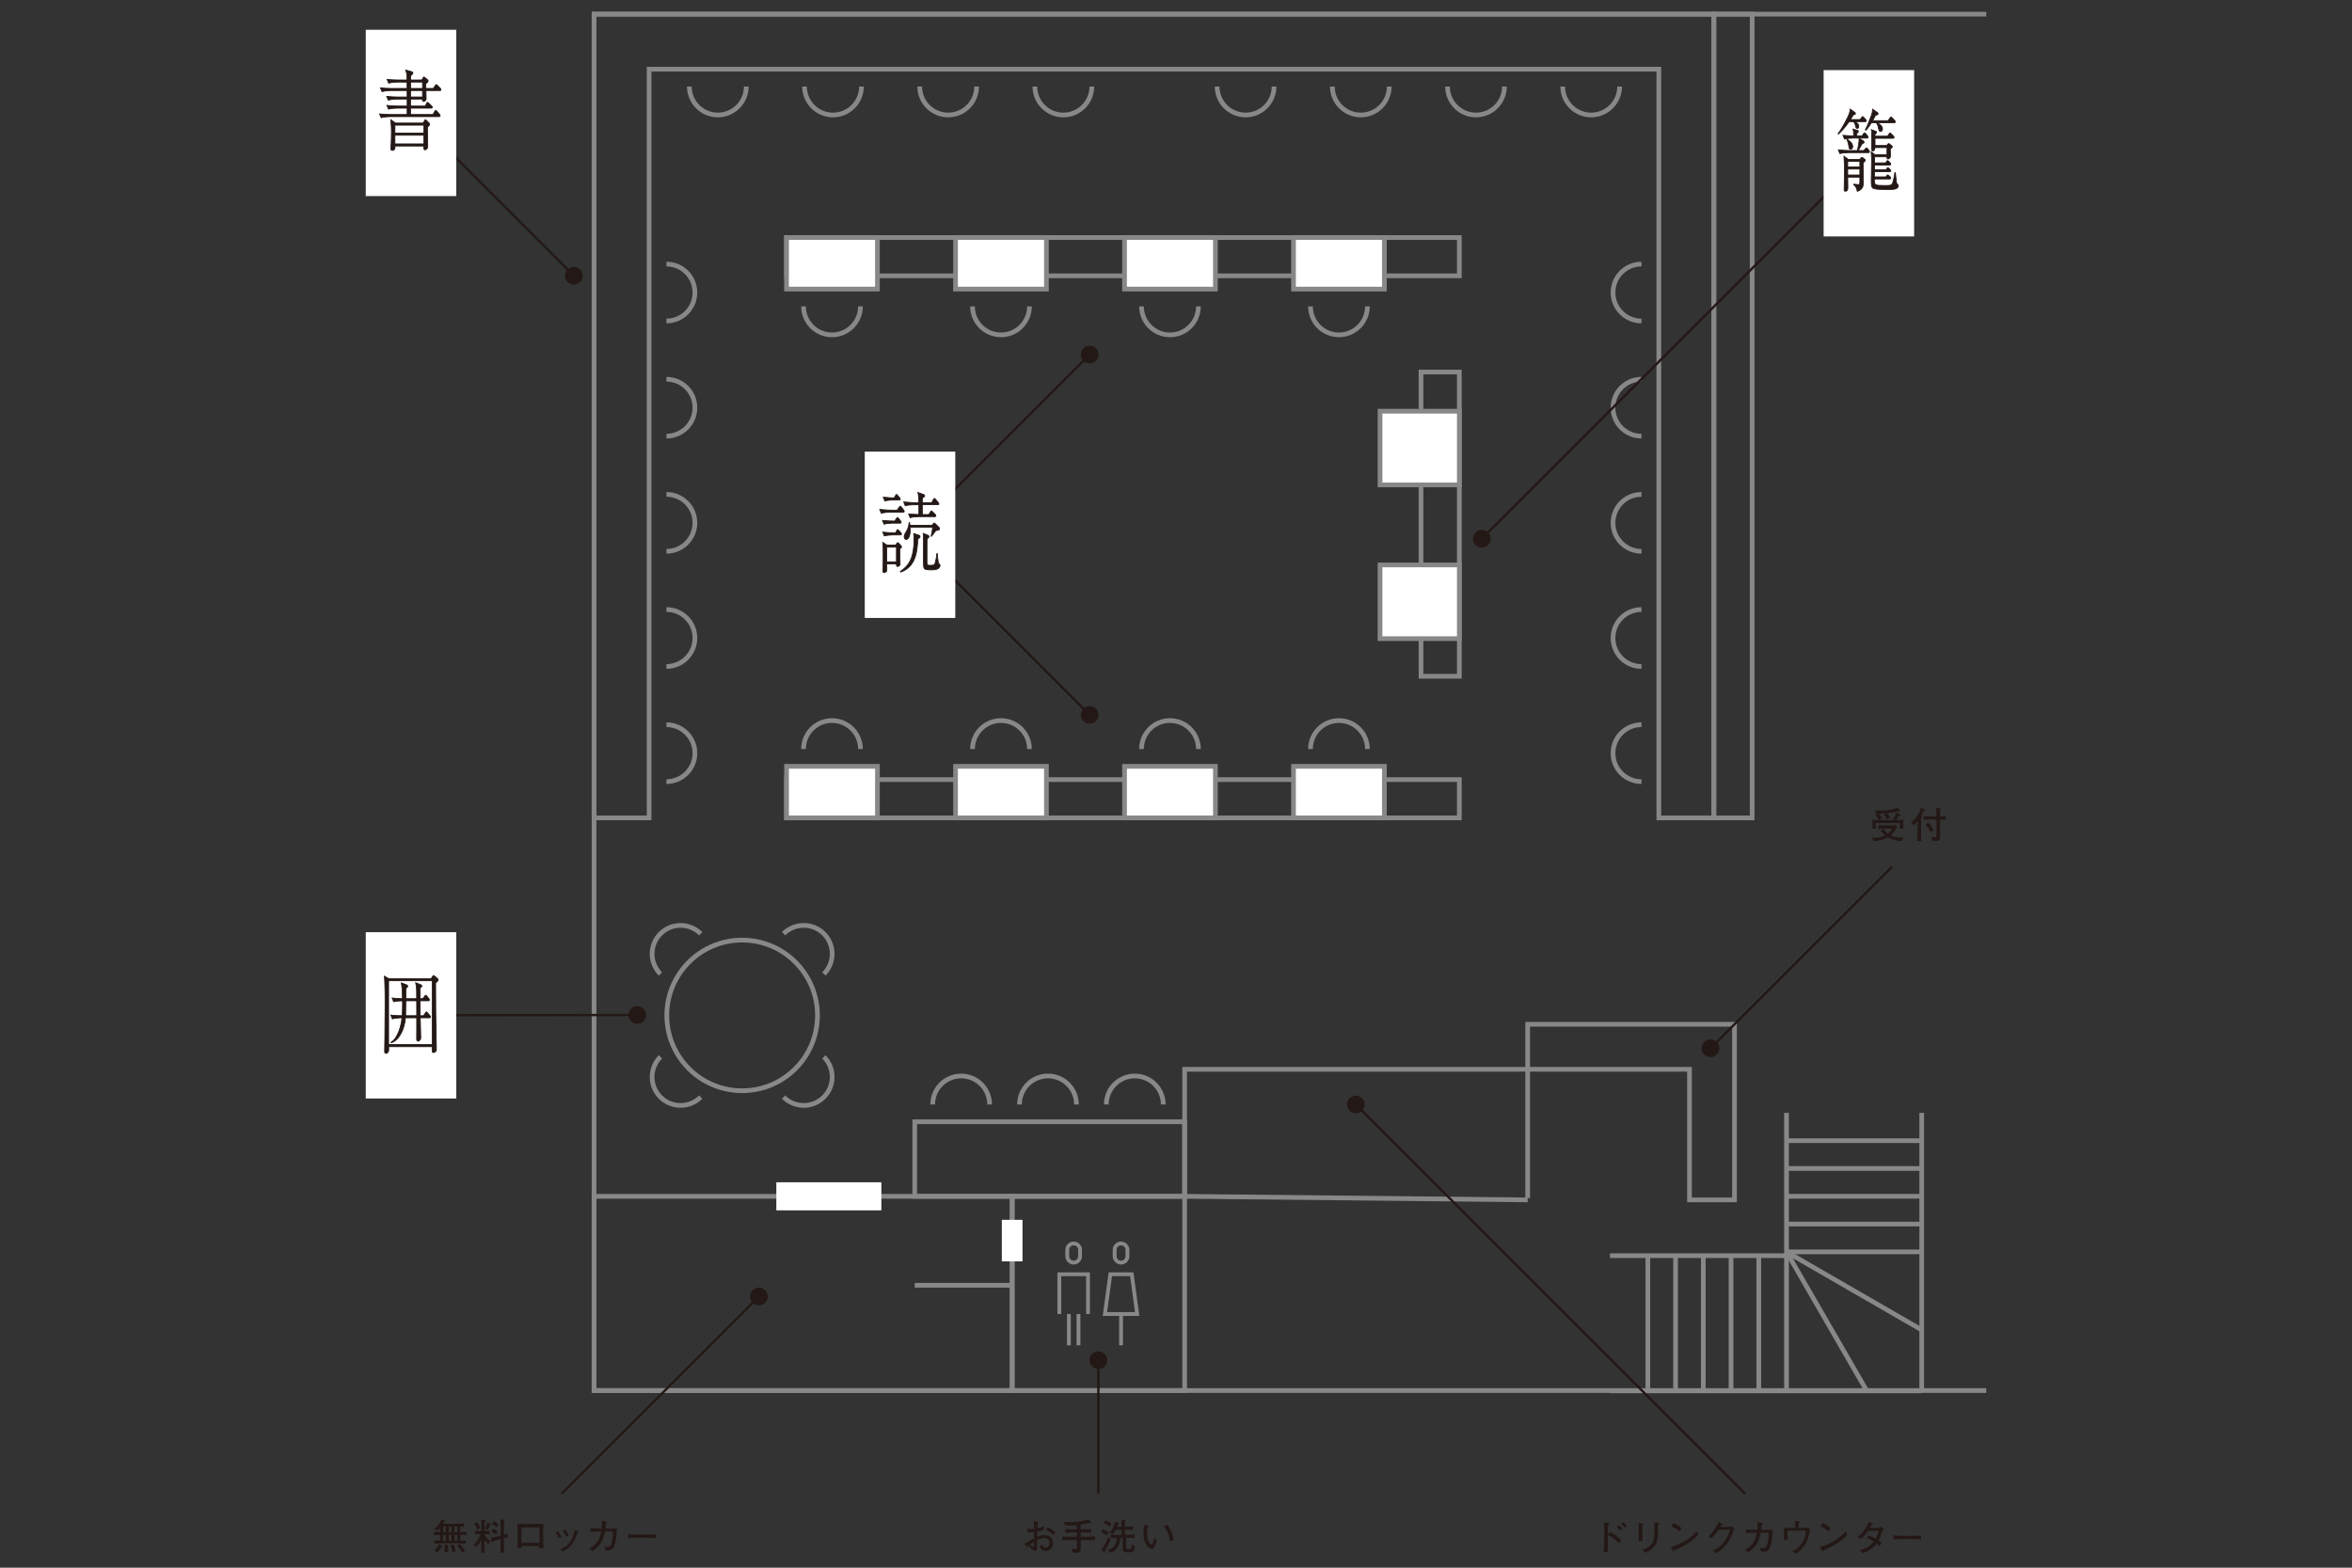 <?xml version="1.0" encoding="utf-8"?>
<!-- Generator: Adobe Illustrator 16.0.3, SVG Export Plug-In . SVG Version: 6.00 Build 0)  -->
<!DOCTYPE svg PUBLIC "-//W3C//DTD SVG 1.1//EN" "http://www.w3.org/Graphics/SVG/1.1/DTD/svg11.dtd">
<svg version="1.1" id="レイヤー_1" xmlns="http://www.w3.org/2000/svg" xmlns:xlink="http://www.w3.org/1999/xlink" x="0px"
	 y="0px" width="1500px" height="1000px" viewBox="0 0 1500 1000" enable-background="new 0 0 1500 1000" xml:space="preserve">
<rect x="0" y="0" width="1500" height="1000" fill="#333333" stroke="none"/>
<g>
	<polyline fill="none" stroke="#888888" stroke-width="3" stroke-miterlimit="10" points="1266.73,9.025 378.868,9.025 
		378.868,887.002 1266.73,887.002 	"/>
	
		<rect x="501.627" y="497.291" fill="none" stroke="#888888" stroke-width="3" stroke-miterlimit="10" width="429.06" height="24.423"/>
	
		<rect x="1093.028" y="9.025" fill="none" stroke="#888888" stroke-width="3" stroke-miterlimit="10" width="24.423" height="512.688"/>
	
		<rect x="583.376" y="715.555" fill="none" stroke="#888888" stroke-width="3" stroke-miterlimit="10" width="172.139" height="47.559"/>
	<polyline fill="none" stroke="#888888" stroke-width="3" stroke-miterlimit="10" points="755.516,763.113 755.516,682.082 
		974.293,682.082 974.293,764.247 	"/>
	<polygon fill="none" stroke="#888888" stroke-width="3" stroke-miterlimit="10" points="1106.193,765.381 1106.193,682.082 
		1106.193,653.371 1077.484,653.371 974.293,653.371 974.293,682.082 1077.484,682.082 1077.484,765.381 	"/>
	
		<rect x="378.868" y="763.113" fill="none" stroke="#888888" stroke-width="3" stroke-miterlimit="10" width="266.642" height="123.889"/>
	
		<rect x="645.509" y="763.113" fill="none" stroke="#888888" stroke-width="3" stroke-miterlimit="10" width="110.006" height="123.889"/>
	<polygon fill="none" stroke="#888888" stroke-width="3" stroke-miterlimit="10" points="1052.394,9.025 419.502,9.025 
		378.867,9.025 378.867,49.661 378.867,521.714 413.975,521.714 413.975,44.133 1057.922,44.133 1057.922,521.714 1093.027,521.714 
		1093.027,49.661 1093.027,9.025 	"/>
	<g>
		<g>
			
				<line fill="none" stroke="#888888" stroke-width="3" stroke-miterlimit="10" x1="1139.359" y1="800.982" x2="1026.797" y2="800.982"/>
			
				<line fill="none" stroke="#888888" stroke-width="3" stroke-miterlimit="10" x1="1121.672" y1="800.982" x2="1121.672" y2="887.213"/>
			
				<line fill="none" stroke="#888888" stroke-width="3" stroke-miterlimit="10" x1="1103.982" y1="800.982" x2="1103.982" y2="887.213"/>
			
				<line fill="none" stroke="#888888" stroke-width="3" stroke-miterlimit="10" x1="1086.295" y1="800.982" x2="1086.295" y2="887.213"/>
			
				<line fill="none" stroke="#888888" stroke-width="3" stroke-miterlimit="10" x1="1068.607" y1="800.982" x2="1068.607" y2="887.213"/>
			
				<line fill="none" stroke="#888888" stroke-width="3" stroke-miterlimit="10" x1="1050.918" y1="800.982" x2="1050.918" y2="887.213"/>
		</g>
		<g>
			
				<line fill="none" stroke="#888888" stroke-width="3" stroke-miterlimit="10" x1="1225.59" y1="798.545" x2="1139.359" y2="798.545"/>
			
				<line fill="none" stroke="#888888" stroke-width="3" stroke-miterlimit="10" x1="1225.59" y1="763.078" x2="1139.359" y2="763.078"/>
			
				<line fill="none" stroke="#888888" stroke-width="3" stroke-miterlimit="10" x1="1225.59" y1="727.611" x2="1139.359" y2="727.611"/>
			
				<line fill="none" stroke="#888888" stroke-width="3" stroke-miterlimit="10" x1="1225.59" y1="745.346" x2="1139.359" y2="745.346"/>
			
				<line fill="none" stroke="#888888" stroke-width="3" stroke-miterlimit="10" x1="1225.59" y1="848.33" x2="1139.359" y2="798.545"/>
			
				<line fill="none" stroke="#888888" stroke-width="3" stroke-miterlimit="10" x1="1190.551" y1="887.213" x2="1139.359" y2="798.545"/>
			
				<line fill="none" stroke="#888888" stroke-width="3" stroke-miterlimit="10" x1="1139.359" y1="887.213" x2="1139.359" y2="798.545"/>
			
				<line fill="none" stroke="#888888" stroke-width="3" stroke-miterlimit="10" x1="1225.59" y1="780.813" x2="1139.359" y2="780.813"/>
			
				<line fill="none" stroke="#888888" stroke-width="3" stroke-miterlimit="10" x1="1225.59" y1="887.213" x2="1026.797" y2="887.213"/>
		</g>
		
			<line fill="none" stroke="#888888" stroke-width="3" stroke-miterlimit="10" x1="1139.359" y1="798.545" x2="1139.359" y2="709.879"/>
		
			<line fill="none" stroke="#888888" stroke-width="3" stroke-miterlimit="10" x1="1225.59" y1="887.213" x2="1225.59" y2="709.879"/>
	</g>
	<circle fill="none" stroke="#888888" stroke-width="3" stroke-miterlimit="10" cx="473.306" cy="647.715" r="48.043"/>
	<g>
		<g>
			<g>
				<g>
					<rect x="680.456" y="838.188" fill="#888888" width="2.44" height="19.958"/>
					<rect x="686.584" y="838.188" fill="#888888" width="2.44" height="19.958"/>
				</g>
				<polygon fill="#888888" points="695.104,838.188 692.665,838.188 692.665,814.055 676.815,814.055 676.815,838.188 
					674.375,838.188 674.375,811.613 695.104,811.613 				"/>
				<path fill="#888888" d="M684.74,806.618c-2.924,0-5.302-2.379-5.302-5.302v-4.045c0-2.923,2.378-5.301,5.302-5.301
					c2.923,0,5.302,2.378,5.302,5.301v4.045C690.042,804.239,687.664,806.618,684.74,806.618z M684.74,794.409
					c-1.579,0-2.862,1.284-2.862,2.862v4.045c0,1.578,1.284,2.861,2.862,2.861c1.578,0,2.863-1.283,2.863-2.861v-4.045
					C687.603,795.693,686.318,794.409,684.74,794.409z"/>
			</g>
		</g>
		<g>
			<g>
				<g>
					<rect x="713.74" y="838.188" fill="#888888" width="2.439" height="19.958"/>
				</g>
				<path fill="#888888" d="M726.649,839.406H703.26l3.791-27.793h15.808L726.649,839.406z M706.055,836.967h17.8l-3.125-22.912
					H709.18L706.055,836.967z"/>
				<path fill="#888888" d="M714.955,806.618c-2.924,0-5.303-2.379-5.303-5.302v-4.045c0-2.923,2.379-5.301,5.303-5.301
					s5.302,2.378,5.302,5.301v4.045C720.257,804.239,717.879,806.618,714.955,806.618z M714.955,794.409
					c-1.579,0-2.863,1.284-2.863,2.862v4.045c0,1.578,1.284,2.861,2.863,2.861c1.578,0,2.862-1.283,2.862-2.861v-4.045
					C717.817,795.693,716.533,794.409,714.955,794.409z"/>
			</g>
		</g>
	</g>
	<rect x="495.106" y="754.16" fill="#FFFFFF" width="66.986" height="17.907"/>
	<rect x="638.917" y="778.112" fill="#FFFFFF" width="13.185" height="26.501"/>
	
		<line fill="none" stroke="#888888" stroke-width="3" stroke-miterlimit="10" x1="645.509" y1="819.848" x2="583.376" y2="819.848"/>
	
		<rect x="501.627" y="488.837" fill="#FFFFFF" stroke="#888888" stroke-width="3" stroke-miterlimit="10" width="57.964" height="32.877"/>
	
		<rect x="609.399" y="488.837" fill="#FFFFFF" stroke="#888888" stroke-width="3" stroke-miterlimit="10" width="57.964" height="32.877"/>
	
		<rect x="717.171" y="488.837" fill="#FFFFFF" stroke="#888888" stroke-width="3" stroke-miterlimit="10" width="57.964" height="32.877"/>
	
		<rect x="824.943" y="488.837" fill="#FFFFFF" stroke="#888888" stroke-width="3" stroke-miterlimit="10" width="57.963" height="32.877"/>
	
		<rect x="501.627" y="151.519" fill="none" stroke="#888888" stroke-width="3" stroke-miterlimit="10" width="429.06" height="24.423"/>
	
		<rect x="501.627" y="151.519" fill="#FFFFFF" stroke="#888888" stroke-width="3" stroke-miterlimit="10" width="57.964" height="32.877"/>
	
		<rect x="609.399" y="151.519" fill="#FFFFFF" stroke="#888888" stroke-width="3" stroke-miterlimit="10" width="57.964" height="32.877"/>
	
		<rect x="717.171" y="151.519" fill="#FFFFFF" stroke="#888888" stroke-width="3" stroke-miterlimit="10" width="57.964" height="32.877"/>
	
		<rect x="824.943" y="151.519" fill="#FFFFFF" stroke="#888888" stroke-width="3" stroke-miterlimit="10" width="57.963" height="32.877"/>
	
		<rect x="906.264" y="237.311" fill="none" stroke="#888888" stroke-width="3" stroke-miterlimit="10" width="24.424" height="194.065"/>
	
		<rect x="880.121" y="262.295" fill="#FFFFFF" stroke="#888888" stroke-width="3" stroke-miterlimit="10" width="50.566" height="47.019"/>
	
		<rect x="880.121" y="360.358" fill="#FFFFFF" stroke="#888888" stroke-width="3" stroke-miterlimit="10" width="50.566" height="47.019"/>
	<g>
		<path fill="none" stroke="#888888" stroke-width="3" stroke-miterlimit="10" d="M425.03,168.447
			c10.026,0,18.154,8.127,18.154,18.154c0,10.026-8.128,18.154-18.154,18.154"/>
		<path fill="none" stroke="#888888" stroke-width="3" stroke-miterlimit="10" d="M425.03,241.904
			c10.026,0,18.154,8.127,18.154,18.153c0,10.026-8.128,18.154-18.154,18.154"/>
		<path fill="none" stroke="#888888" stroke-width="3" stroke-miterlimit="10" d="M425.03,315.361
			c10.026,0,18.154,8.127,18.154,18.154c0,10.026-8.128,18.154-18.154,18.154"/>
		<path fill="none" stroke="#888888" stroke-width="3" stroke-miterlimit="10" d="M425.03,388.818
			c10.026,0,18.154,8.128,18.154,18.154c0,10.026-8.128,18.154-18.154,18.154"/>
		<path fill="none" stroke="#888888" stroke-width="3" stroke-miterlimit="10" d="M425.03,462.276
			c10.026,0,18.154,8.128,18.154,18.154c0,10.026-8.128,18.154-18.154,18.154"/>
	</g>
	<g>
		<path fill="none" stroke="#888888" stroke-width="3" stroke-miterlimit="10" d="M696.314,55.188
			c0,10.026-8.127,18.154-18.154,18.154c-10.026,0-18.154-8.128-18.154-18.154"/>
		<path fill="none" stroke="#888888" stroke-width="3" stroke-miterlimit="10" d="M622.857,55.188
			c0,10.026-8.128,18.154-18.154,18.154c-10.026,0-18.153-8.128-18.153-18.154"/>
		<path fill="none" stroke="#888888" stroke-width="3" stroke-miterlimit="10" d="M549.399,55.188
			c0,10.026-8.128,18.154-18.154,18.154c-10.026,0-18.154-8.128-18.154-18.154"/>
		<path fill="none" stroke="#888888" stroke-width="3" stroke-miterlimit="10" d="M475.942,55.188
			c0,10.026-8.127,18.154-18.153,18.154c-10.026,0-18.154-8.128-18.154-18.154"/>
	</g>
	<g>
		<path fill="none" stroke="#888888" stroke-width="3" stroke-miterlimit="10" d="M594.833,704.5
			c0-10.025,8.127-18.153,18.153-18.153c10.026,0,18.154,8.128,18.154,18.153"/>
		<path fill="none" stroke="#888888" stroke-width="3" stroke-miterlimit="10" d="M650.196,704.5
			c0-10.025,8.128-18.153,18.154-18.153c10.026,0,18.154,8.128,18.154,18.153"/>
		<path fill="none" stroke="#888888" stroke-width="3" stroke-miterlimit="10" d="M705.56,704.5
			c0-10.025,8.127-18.153,18.154-18.153c10.025,0,18.153,8.128,18.153,18.153"/>
	</g>
	<path fill="none" stroke="#888888" stroke-width="3" stroke-miterlimit="10" d="M512.456,477.782
		c0-10.026,8.127-18.153,18.153-18.153c10.026,0,18.154,8.127,18.154,18.153"/>
	<path fill="none" stroke="#888888" stroke-width="3" stroke-miterlimit="10" d="M499.736,595.611c7.09-7.09,18.583-7.09,25.673,0
		c7.089,7.089,7.089,18.583,0,25.672"/>
	<path fill="none" stroke="#888888" stroke-width="3" stroke-miterlimit="10" d="M446.875,699.819
		c-7.089,7.089-18.583,7.089-25.673,0c-7.09-7.091-7.09-18.585,0-25.674"/>
	<path fill="none" stroke="#888888" stroke-width="3" stroke-miterlimit="10" d="M525.41,674.146c7.089,7.089,7.089,18.583,0,25.674
		c-7.09,7.089-18.583,7.089-25.673,0"/>
	<path fill="none" stroke="#888888" stroke-width="3" stroke-miterlimit="10" d="M421.202,621.283c-7.09-7.089-7.09-18.583,0-25.672
		c7.089-7.09,18.583-7.09,25.673,0"/>
	<path fill="none" stroke="#888888" stroke-width="3" stroke-miterlimit="10" d="M620.228,477.782
		c0-10.026,8.127-18.153,18.154-18.153c10.026,0,18.154,8.127,18.154,18.153"/>
	<path fill="none" stroke="#888888" stroke-width="3" stroke-miterlimit="10" d="M728,477.782c0-10.026,8.127-18.153,18.154-18.153
		c10.025,0,18.153,8.127,18.153,18.153"/>
	<path fill="none" stroke="#888888" stroke-width="3" stroke-miterlimit="10" d="M835.771,477.782
		c0-10.026,8.127-18.153,18.153-18.153s18.153,8.127,18.153,18.153"/>
	<path fill="none" stroke="#888888" stroke-width="3" stroke-miterlimit="10" d="M872.078,195.45
		c0,10.026-8.127,18.154-18.153,18.154s-18.153-8.127-18.153-18.154"/>
	<path fill="none" stroke="#888888" stroke-width="3" stroke-miterlimit="10" d="M764.307,195.45
		c0,10.026-8.128,18.154-18.153,18.154c-10.026,0-18.154-8.127-18.154-18.154"/>
	<path fill="none" stroke="#888888" stroke-width="3" stroke-miterlimit="10" d="M656.535,195.45
		c0,10.026-8.128,18.154-18.154,18.154c-10.026,0-18.154-8.127-18.154-18.154"/>
	<path fill="none" stroke="#888888" stroke-width="3" stroke-miterlimit="10" d="M548.763,195.45
		c0,10.026-8.127,18.154-18.154,18.154c-10.026,0-18.153-8.127-18.153-18.154"/>
	<g>
		<path fill="none" stroke="#888888" stroke-width="3" stroke-miterlimit="10" d="M1032.92,55.188
			c0,10.026-8.128,18.154-18.153,18.154c-10.026,0-18.154-8.128-18.154-18.154"/>
		<path fill="none" stroke="#888888" stroke-width="3" stroke-miterlimit="10" d="M959.463,55.188
			c0,10.026-8.128,18.154-18.154,18.154c-10.025,0-18.153-8.128-18.153-18.154"/>
		<path fill="none" stroke="#888888" stroke-width="3" stroke-miterlimit="10" d="M886.006,55.188
			c0,10.026-8.128,18.154-18.154,18.154c-10.025,0-18.153-8.128-18.153-18.154"/>
		<path fill="none" stroke="#888888" stroke-width="3" stroke-miterlimit="10" d="M812.547,55.188
			c0,10.026-8.127,18.154-18.152,18.154s-18.153-8.128-18.153-18.154"/>
	</g>
	<g>
		<path fill="none" stroke="#888888" stroke-width="3" stroke-miterlimit="10" d="M1046.865,498.583
			c-10.025,0-18.152-8.127-18.152-18.154c0-10.026,8.127-18.154,18.152-18.154"/>
		<path fill="none" stroke="#888888" stroke-width="3" stroke-miterlimit="10" d="M1046.865,425.126
			c-10.025,0-18.152-8.128-18.152-18.154c0-10.026,8.127-18.154,18.152-18.154"/>
		<path fill="none" stroke="#888888" stroke-width="3" stroke-miterlimit="10" d="M1046.865,351.669
			c-10.025,0-18.152-8.128-18.152-18.154c0-10.026,8.127-18.154,18.152-18.154"/>
		<path fill="none" stroke="#888888" stroke-width="3" stroke-miterlimit="10" d="M1046.865,278.211
			c-10.025,0-18.152-8.127-18.152-18.154c0-10.026,8.127-18.153,18.152-18.153"/>
		<path fill="none" stroke="#888888" stroke-width="3" stroke-miterlimit="10" d="M1046.865,204.754
			c-10.025,0-18.152-8.128-18.152-18.154c0-10.026,8.127-18.154,18.152-18.154"/>
	</g>
	
		<line fill="none" stroke="#888888" stroke-width="3" stroke-miterlimit="10" x1="974.293" y1="765.381" x2="755.516" y2="763.113"/>
	<g>
		<g>
			<path fill="#231815" d="M1212.922,536.491c-0.867,0-2.902-0.023-5.757-0.937c-1.755-0.561-2.808-1.146-3.205-1.379
				c-2.691,1.543-5.757,2.34-8.868,2.362l-1.264-2.223c0.701,0.047,1.264,0.069,2.105,0.069c2.527,0,4.282-0.514,6.248-1.474
				c-1.053-0.889-1.966-1.871-2.715-3.042l1.732-1.053c0.748,1.146,1.684,2.13,2.807,2.973c1.639-1.241,2.434-2.645,2.762-3.23
				h-4.398c-1.592,0-2.387,0.071-4.517,0.234v-2.41c1.03,0.141,3.229,0.141,4.423,0.141h3.042c0.562,0,3.368-0.094,3.884-0.141
				l0.725,1.029c-1.216,2.715-2.737,4.399-4.094,5.499c0.959,0.468,1.73,0.726,2.409,0.866c1.755,0.374,3.791,0.491,4.844,0.491
				c0.538,0,0.819-0.023,1.146-0.069L1212.922,536.491z M1211.494,528.559c0.117-1.777,0.117-1.848,0.117-3.557h-15.396
				c0,2.294,0,2.785,0.07,3.557h-2.271c0.07-0.561,0.164-1.356,0.164-2.574c0-1.028-0.094-2.246-0.164-3.088
				c2.106,0.164,2.761,0.164,4.165,0.164c-0.537-1.381-1.661-2.48-2.105-2.948l1.662-0.983c-0.492,0.023-0.75,0.023-1.148,0
				l-0.795-2.293c0.586,0.07,1.896,0.188,4.025,0.188c5.803,0,9.219-1.264,10.248-1.779l1.779,1.85
				c0.046,0.023,0.069,0.094,0.069,0.164c0,0.257-0.188,0.327-0.327,0.327c-0.281,0-0.726-0.187-0.865-0.233
				c-2.527,0.748-3.744,1.029-7.114,1.357c0.585,0.725,1.288,1.591,1.825,2.877l-2.105,1.1c-0.445-1.123-1.029-2.223-1.896-3.041
				l1.544-0.866c-2.736,0.21-3.065,0.233-4.516,0.327c1.076,1.217,1.521,2.246,1.779,2.902l-1.943,1.053h2.387h6.481
				c0.163,0,0.937-0.023,1.076-0.023l-1.146-0.654c1.029-1.382,1.708-2.364,2.316-4.166l2.409,1.287
				c0.118,0.07,0.188,0.188,0.188,0.327c0,0.142-0.069,0.211-0.163,0.257c-0.047,0.024-0.656,0.118-0.796,0.141
				c-0.094,0.164-0.492,0.843-0.562,0.983c-0.305,0.491-0.702,1.171-1.24,1.802c1.217,0,3.486,0,4.633-0.117
				c-0.047,0.585-0.094,1.685-0.094,2.995c0,1.006,0.07,2.224,0.117,2.667H1211.494z"/>
			<path fill="#231815" d="M1226.834,517.258c-0.75,1.685-1.218,2.551-1.639,3.299c0.469,0.234,0.515,0.258,0.515,0.422
				c0,0.141-0.374,0.514-0.491,0.607c-0.023,2.176-0.023,2.41-0.023,3.885c-0.023,0.141-0.023,0.305-0.023,0.468v5.921
				c0,0.795,0.047,3.393,0.141,4.608h-2.691c0.258-1.755,0.328-4.423,0.328-4.656v-7.932c-1.006,1.263-1.685,1.919-2.153,2.386
				l-2.105-1.521c3.112-2.387,5.241-5.803,6.481-9.522l2.434,1.264c0.141,0.069,0.234,0.115,0.234,0.279
				C1227.84,517.047,1227.652,517.094,1226.834,517.258z M1239.563,522.779c-0.772-0.047-1.521-0.047-2.27-0.047v8.564
				c0,2.925-0.023,3.252-0.094,3.58c-0.375,1.475-1.498,1.568-3.439,1.568c-0.445,0-0.633,0-1.076-0.047l-1.381-2.668
				c1.287,0.352,2.199,0.352,2.457,0.352c0.771,0,1.146-0.188,1.193-0.819c0-0.14,0.023-1.218,0.023-1.849v-8.705h-3.253
				c-1.614,0-3.229,0.07-4.82,0.211v-2.293c1.661,0.141,4.071,0.188,4.82,0.188h3.253c-0.023-2.973-0.023-3.814-0.117-5.452
				l2.854,0.421c0.163,0.023,0.327,0.094,0.327,0.328c0,0.21-0.07,0.233-0.701,0.608c-0.047,0.865-0.047,1.028-0.047,4.095
				c1.965-0.047,2.176-0.047,2.55-0.094c0.562-0.047,0.608-0.07,1.101-0.094v2.293
				C1240.615,522.896,1240.008,522.803,1239.563,522.779z M1231.045,530.805c-0.515-1.965-1.592-3.532-3.135-4.75l1.778-1.263
				c0.678,0.468,1.122,0.843,1.966,2.036c0.889,1.287,1.122,1.871,1.403,2.597L1231.045,530.805z"/>
		</g>
	</g>
	<g>
		<g>
			<path fill="#231815" d="M1032.382,984.375c-2.083-2.387-4.798-4.281-6.973-5.054v3.042c0,6.201,0.022,6.435,0.163,7.511h-2.972
				c0.375-1.778,0.515-5.382,0.515-7.37v-5.102c0-0.234,0.023-1.264,0.023-1.474c0-1.124-0.094-3.907-0.141-4.259
				c-0.022-0.094-0.093-0.468-0.093-0.585l2.925,0.305c0.305,0.022,0.678,0.14,0.678,0.468c0,0.21-0.116,0.304-0.186,0.327
				c-0.352,0.188-0.492,0.257-0.68,0.397c-0.164,1.193-0.233,3.486-0.233,4.75v1.85l1.122-1.92c2.48,0.796,5.5,3.229,7.488,5.242
				L1032.382,984.375z M1033.341,976.256c-0.726-1.006-1.286-1.544-2.41-2.293l1.31-1.1c1.124,0.679,1.92,1.357,2.388,2.176
				L1033.341,976.256z M1036.289,974.571c-0.654-0.983-2.129-2.153-2.41-2.362l1.24-1.077c0.749,0.515,1.708,1.263,2.527,2.247
				L1036.289,974.571z"/>
			<path fill="#231815" d="M1047.409,972.746c-0.022,0.702-0.022,2.199-0.022,2.925v3.394c0,0.701,0.116,3.205,0.163,3.906h-2.645
				c0.163-1.053,0.188-2.83,0.188-3.93v-3.814c0-0.913-0.024-2.832-0.07-3.697l2.341,0.141c0.514,0.023,0.701,0.164,0.701,0.445
				C1048.064,972.349,1047.736,972.559,1047.409,972.746z M1057.916,972.115c-0.258,0.187-0.281,0.187-0.422,0.351
				c-0.047,1.122-0.117,6.06-0.164,7.043c-0.094,1.591-0.304,5.265-3.111,7.815c-0.375,0.351-2.715,2.41-4.773,3.205l-1.989-2.082
				c0.843-0.164,2.69-0.515,4.866-2.434c2.785-2.41,2.785-5.335,2.785-10.998c0-2.667,0-2.807-0.047-3.907l2.41,0.163
				c0.258,0.024,0.633,0.047,0.633,0.469C1058.104,971.857,1058.079,971.997,1057.916,972.115z"/>
			<path fill="#231815" d="M1067.811,988.938c-0.048,0.093-0.165,0.468-0.211,0.538c-0.047,0.094-0.141,0.141-0.258,0.141
				c-0.164,0-0.234-0.094-0.491-0.563l-1.264-2.434c3.604-0.49,12.027-4.164,16.473-9.897l0.937,2.271
				C1078.41,984.398,1071.039,987.558,1067.811,988.938z M1071.063,976.865c-1.545-1.475-3.955-2.738-5.102-3.229l1.287-2.106
				c3.486,1.662,4.54,2.668,5.147,3.253L1071.063,976.865z"/>
			<path fill="#231815" d="M1105.654,976.092c-1.848,5.382-4.609,11.162-11.232,14.672l-2.082-1.686
				c1.778-0.771,4.492-1.988,7.277-5.639c2.621-3.463,3.252-6.295,3.557-7.698h-7.16c-1.146,1.778-2.48,3.628-4.609,5.522
				l-1.918-1.357c0.654-0.516,2.292-1.755,4.117-4.516c0.842-1.311,1.988-3.182,2.27-4.539l2.551,1.122
				c0.164,0.071,0.327,0.165,0.327,0.328c0,0.233-0.28,0.374-0.374,0.397c-0.304,0.094-0.397,0.07-0.679,0.352
				c-0.28,0.28-0.257,0.374-0.608,0.959h3.697c2.832,0,3.183-0.141,3.814-0.468l1.73,1.825
				C1105.959,975.765,1105.936,975.789,1105.654,976.092z"/>
			<path fill="#231815" d="M1128.492,987.769c-1.17,2.223-4.188,2.06-5.171,2.012l-1.123-2.456c0.562,0.094,1.169,0.164,2.083,0.164
				c0.607,0,1.777,0,2.387-1.334c1.192-2.691,1.31-7.559,1.333-8.471h-5.171c-0.797,4.305-1.919,6.457-3.089,8.025
				c-1.31,1.755-2.925,3.3-4.844,4.376l-1.966-1.708c5.732-2.387,7.066-8.002,7.559-10.693c-4.773,0.094-4.891,0.094-6.927,0.258
				v-2.316c1.661,0.116,3.229,0.257,6.528,0.257h0.68c0.116-1.03,0.163-2.106,0.163-2.878c0-0.959-0.069-1.614-0.141-2.106
				l2.737,0.468c0.539,0.094,0.703,0.117,0.703,0.352c0,0.28-0.469,0.492-0.656,0.585c-0.047,0.304-0.094,0.491-0.117,0.749
				c-0.07,0.443-0.327,2.434-0.373,2.831h2.83c1.007,0,2.504,0.022,4.539-0.163C1130.342,978.502,1130.106,984.727,1128.492,987.769
				z"/>
			<path fill="#231815" d="M1153.844,977.871c-0.211,1.24-1.029,4.68-2.363,6.926c-0.491,0.795-3.089,4.914-6.388,6.178
				l-2.247-1.545c0.959-0.305,2.809-0.89,5.242-3.697c1.263-1.45,2.152-2.831,2.877-5.147c0.68-2.153,0.68-3.463,0.703-4.188
				h-11.652v2.645c0,0.328,0,1.941,0.14,3.088h-2.55c0.186-1.381,0.209-2.223,0.209-2.434v-2.176v-0.445
				c0-1.403-0.117-2.082-0.209-2.55c2.479,0.164,2.737,0.188,3.018,0.188h2.223h2.012v-1.708c0-0.937-0.046-1.872-0.092-2.832
				l2.41,0.328c0.209,0.023,0.631,0.07,0.631,0.421c0,0.305-0.374,0.375-0.539,0.397c-0.14,0.891-0.186,1.85-0.186,2.246v1.147
				h0.889c1.146,0,2.387-0.023,3.158-0.071c0.797-0.069,1.193-0.163,1.592-0.467l1.778,1.545
				C1154.078,976.467,1154.007,976.841,1153.844,977.871z"/>
			<path fill="#231815" d="M1162.904,988.938c-0.046,0.093-0.164,0.468-0.21,0.538c-0.046,0.094-0.14,0.141-0.257,0.141
				c-0.164,0-0.234-0.094-0.492-0.563l-1.264-2.434c3.604-0.49,12.027-4.164,16.473-9.897l0.937,2.271
				C1173.505,984.398,1166.135,987.558,1162.904,988.938z M1166.157,976.865c-1.544-1.475-3.954-2.738-5.101-3.229l1.287-2.106
				c3.486,1.662,4.539,2.668,5.146,3.253L1166.157,976.865z"/>
			<path fill="#231815" d="M1200.484,976.724c-1.31,3.907-1.824,4.892-2.41,5.921c0.82,0.584,1.334,1.029,2.083,1.66l-1.591,1.967
				c-0.538-0.609-1.146-1.147-1.778-1.662c-2.995,4.002-6.692,5.406-8.845,6.107l-1.756-1.941c1.101-0.211,3.511-0.656,6.412-3.02
				c0.889-0.702,1.685-1.521,2.387-2.434c-0.936-0.561-2.504-1.474-4.563-2.387l1.17-1.475c1.24,0.422,4.001,1.709,4.586,2.013
				c0.889-1.544,1.474-3.253,1.872-5.007h-6.669c-1.942,2.83-2.808,3.744-4.586,5.148l-2.246-1.357
				c0.912-0.539,2.667-1.568,4.727-4.587c0.584-0.843,1.474-2.292,1.988-3.649c0.211-0.563,0.281-0.89,0.352-1.264l2.55,1.006
				c0.142,0.047,0.398,0.21,0.398,0.421c0,0.327-0.515,0.491-0.937,0.538c-0.188,0.281-1.053,1.826-1.123,1.942h2.855
				c0.42,0,1.824-0.07,2.9-0.258c0.703-0.116,1.193-0.351,1.545-0.515l1.731,1.685
				C1200.93,976.115,1200.813,976.279,1200.484,976.724z"/>
			<path fill="#231815" d="M1218.994,981.661h-5.358c-0.304,0-3.813,0-6.153,0.281v-2.552c1.754,0.258,3.861,0.281,6.153,0.281
				h5.358c2.06,0,4.118-0.023,6.154-0.281v2.552C1223.112,981.685,1220.375,981.661,1218.994,981.661z"/>
		</g>
	</g>
	<g>
		<g>
			
				<line fill="none" stroke="#231815" stroke-width="1.5" stroke-miterlimit="10" x1="1090.878" y1="668.649" x2="1206.673" y2="552.854"/>
			<g>
				<circle fill="#231815" cx="1090.878" cy="668.649" r="5.64"/>
			</g>
		</g>
	</g>
	<g>
		<g>
			
				<line fill="none" stroke="#231815" stroke-width="1.5" stroke-miterlimit="10" x1="694.932" y1="456.004" x2="580.013" y2="341.084"/>
			<g>
				<circle fill="#231815" cx="694.932" cy="456.004" r="5.64"/>
			</g>
		</g>
	</g>
	<g>
		<g>
			
				<line fill="none" stroke="#231815" stroke-width="1.5" stroke-miterlimit="10" x1="694.932" y1="226.166" x2="580.013" y2="341.084"/>
			<g>
				<circle fill="#231815" cx="694.932" cy="226.166" r="5.64"/>
			</g>
		</g>
	</g>
	<g>
		<g>
			<path fill="#231815" d="M293.593,979.08v3.72c0.28,0,1.216-0.023,1.731-0.046c0.468-0.023,1.24-0.071,1.685-0.117v1.965
				c-0.562-0.07-6.318-0.164-7.113-0.164h-5.943c-2.293,0-4.61,0.094-6.903,0.281v-2.105c0.936,0.093,1.147,0.093,3.534,0.187v-3.72
				c-2.62,0.046-2.808,0.046-3.931,0.116v-2.013c1.124,0.094,1.404,0.094,3.931,0.188v-2.598c-0.491,0.609-0.702,0.797-1.661,1.662
				l-2.247-1.287c1.942-1.029,3.978-3.369,4.703-6.037l2.317,0.959c0.117,0.047,0.304,0.141,0.304,0.328
				c0,0.304-0.679,0.422-0.819,0.445c-0.188,0.421-0.305,0.701-0.562,1.146h9.125c0.749,0,2.877-0.094,4.141-0.211v2.129
				c-0.655-0.07-1.474-0.117-2.292-0.164v3.604c2.457-0.07,2.737-0.07,3.884-0.164v2.013
				C296.377,979.126,296.097,979.126,293.593,979.08z M281.589,986.754c-0.703,1.568-2.458,3.394-2.667,3.627l-1.873-1.357
				c1.498-1.1,2.504-2.807,2.995-4.047l2.083,1.123c0.117,0.069,0.188,0.163,0.188,0.305
				C282.314,986.754,281.87,986.754,281.589,986.754z M284.233,973.697h-1.638v3.697h1.638V973.697z M284.233,979.08h-1.638v3.744
				h1.638V979.08z M285.824,990.006h-2.27c0.07-0.678,0.117-1.17,0.117-1.754c0-1.545-0.164-2.199-0.304-2.738l2.036-0.14
				c0.304,0.679,0.491,2.409,0.491,3.229C285.895,989.188,285.848,989.633,285.824,990.006z M287.883,973.697h-1.661v3.697h1.661
				V973.697z M287.883,979.08h-1.661v3.744h1.661V979.08z M288.422,990.006c-0.094-1.848-0.562-3.252-1.264-4.398l2.083-0.373
				c0.795,1.427,1.216,2.924,1.357,4.445L288.422,990.006z M291.627,973.697h-1.755v3.697h1.755V973.697z M291.627,979.08h-1.755
				v3.744h1.755V979.08z M294.786,990.428c-0.959-2.035-2.621-4.023-3.299-4.727l1.662-0.818c2.083,2.199,2.363,2.691,3.393,4.469
				L294.786,990.428z"/>
			<path fill="#231815" d="M311.482,984.953c-0.21-0.211-1.146-1.123-1.333-1.311c-0.562-0.539-0.889-0.912-1.216-1.287v1.872
				c0,1.521,0.023,2.34,0.14,6.224h-2.199c0.093-2.082,0.164-4.165,0.164-6.271v-1.941c-0.632,1.311-1.591,3.111-3.252,4.492
				l-1.895-1.475c2.223-1.66,3.744-4.07,4.633-6.715h-0.492c-0.023,0-1.755,0.023-3.159,0.211v-2.293
				c1.099,0.141,2.667,0.188,3.159,0.188h1.006v-1.381c0-1.896-0.071-4.47-0.117-5.943l2.293,0.304
				c0.187,0.023,0.42,0.048,0.42,0.305c0,0.046,0,0.187-0.116,0.28c-0.07,0.047-0.398,0.281-0.469,0.328
				c-0.046,1.404-0.116,2.972-0.116,4.633v1.475c0.749,0,2.246-0.023,3.393-0.188v2.293c-1.17-0.164-2.55-0.211-3.393-0.211v0.375
				c0.515,0.889,1.264,2.176,3.65,4.142L311.482,984.953z M304.299,975.71c-0.726-2.41-1.428-3.206-1.779-3.65l1.825-1.122
				c0.889,1.192,1.404,2.223,1.801,3.766L304.299,975.71z M312.512,972.762c-0.796,1.965-1.288,2.645-1.591,3.089l-1.896-0.866
				c0.444-0.608,1.146-1.567,1.802-3.813l2.2,0.843c0.094,0.022,0.187,0.116,0.187,0.257
				C313.213,972.574,313.05,972.621,312.512,972.762z M321.333,981.162v2.059c0,2.41,0.094,4.82,0.164,7.23h-2.363
				c0.07-2.012,0.141-4.516,0.141-7.254v-1.474l-2.457,0.702c-0.937,0.257-2.434,0.795-3.369,1.076l-0.445-2.645
				c1.123-0.141,2.292-0.304,3.72-0.654l2.551-0.633v-4.937c0-1.123,0-2.036-0.117-5.382l2.48,0.258
				c0.258,0.022,0.304,0.21,0.304,0.373c0,0.258-0.07,0.305-0.491,0.539c-0.07,2.129-0.117,2.762-0.117,4.118v4.493
				c0.936-0.281,1.1-0.328,2.457-0.772l0.281,2.433C322.246,980.975,322.059,981.021,321.333,981.162z M316.208,978.916
				c-0.795-0.818-1.498-1.357-2.995-2.06l1.428-1.614c1.591,0.725,2.34,1.404,2.901,2.035L316.208,978.916z M316.701,974.166
				c-0.866-0.912-1.615-1.404-2.995-1.942l1.287-1.849c1.124,0.515,1.965,1.029,2.971,2.035L316.701,974.166z"/>
			<path fill="#231815" d="M343.786,987.62c0.094-0.491,0.094-0.585,0.164-1.403h-11.396c0,0.351,0,0.959,0.047,1.357h-2.667
				c0.07-0.609,0.188-1.615,0.188-3.043c0.022-2.27,0.022-2.526,0.022-2.784v-4.867c0-0.726-0.07-4.306-0.116-4.914
				c1.38,0.142,4.305,0.188,5.756,0.188h5.03c1.661,0,4.142-0.023,5.756-0.117c-0.094,1.218-0.14,3.979-0.14,5.288v4.633
				c0,0.469,0.07,2.48,0.07,2.902c0.024,1.66,0.117,2.223,0.21,2.761H343.786z M344.043,974.307h-11.512v9.827h11.512V974.307z"/>
			<path fill="#231815" d="M356.295,981.139c-0.374-0.889-0.959-2.27-2.059-3.697l1.755-0.585c0.866,1.193,1.451,2.224,2.059,3.627
				L356.295,981.139z M368.651,977.324c-0.234,0.07-0.352,0.164-0.445,0.281c-0.07,0.117-0.749,2.387-0.912,2.831
				c-2.363,6.062-5.873,7.979-8.471,9.267l-1.544-1.428c1.614-0.679,4.235-1.777,6.388-4.844c2.013-2.878,2.434-5.826,2.714-7.581
				l1.825,0.679c0.469,0.163,0.726,0.327,0.726,0.514C368.932,977.207,368.814,977.277,368.651,977.324z M360.882,980.133
				c-0.328-0.913-0.842-2.293-1.989-3.744l1.755-0.609c1.03,1.451,1.544,2.621,1.989,3.791L360.882,980.133z"/>
			<path fill="#231815" d="M391.452,986.988c-1.17,2.223-4.189,2.059-5.171,2.012l-1.123-2.456c0.562,0.094,1.169,0.163,2.083,0.163
				c0.608,0,1.778,0,2.387-1.333c1.193-2.691,1.31-7.558,1.333-8.471h-5.171c-0.796,4.306-1.919,6.458-3.089,8.026
				c-1.31,1.754-2.925,3.299-4.844,4.375l-1.965-1.708c5.732-2.387,7.066-8.002,7.558-10.693c-4.773,0.094-4.89,0.094-6.926,0.258
				v-2.316c1.661,0.116,3.23,0.257,6.529,0.257h0.679c0.117-1.029,0.164-2.105,0.164-2.878c0-0.959-0.07-1.614-0.141-2.106
				l2.737,0.469c0.539,0.094,0.703,0.116,0.703,0.352c0,0.279-0.468,0.49-0.655,0.584c-0.047,0.305-0.094,0.492-0.117,0.749
				c-0.07,0.444-0.328,2.433-0.374,2.831h2.831c1.006,0,2.504,0.023,4.539-0.163C393.301,977.723,393.066,983.946,391.452,986.988z"
				/>
			<path fill="#231815" d="M412.019,980.881h-5.359c-0.304,0-3.814,0-6.154,0.281v-2.551c1.755,0.258,3.861,0.281,6.154,0.281h5.359
				c2.059,0,4.118-0.023,6.154-0.281v2.551C416.136,980.904,413.398,980.881,412.019,980.881z"/>
		</g>
	</g>
	<g>
		<g>
			<path fill="#231815" d="M666.888,989.328c-2.597,0-3.322-1.685-3.861-2.878l1.732-1.216c0.21,0.795,0.514,2.012,2.059,2.012
				c1.427,0,2.48-1.357,2.48-2.949c0-1.637-1.076-3.205-3.534-3.205c-1.848,0-3.439,0.865-4.375,1.357
				c0,0.561,0.047,4.188,0.047,4.352c0,0.982,0,2.457-1.193,2.457c-1.053,0-1.661-0.585-2.106-1.029
				c-0.632-0.608-1.685-1.661-2.293-2.199c-0.421,0.305-0.445,0.396-0.539,0.771c0,0.07-0.07,0.141-0.14,0.141
				s-0.281-0.211-0.281-0.234l-1.638-1.918c0.959-0.445,1.965-0.959,4.095-2.293c1.31-0.82,1.427-0.89,2.083-1.24v-3.979
				c-2.176,0.164-2.972,0.188-4.048,0.141l-0.374-2.223c0.749,0.094,1.474,0.211,2.527,0.211c0.795,0,1.356-0.07,1.941-0.141
				c-0.023-0.585-0.046-3.088-0.046-3.604c-0.023-0.585-0.047-0.982-0.07-1.404l2.199,0.492c0.328,0.07,0.772,0.164,0.772,0.515
				c0,0.187-0.07,0.233-0.632,0.632c-0.07,0.795-0.093,1.029-0.187,2.948c0.771-0.118,2.667-0.444,4.329-1.357v2.246
				c-1.357,0.632-2.901,0.913-4.399,1.194v3.345c1.053-0.397,2.854-1.099,4.703-1.099c4.68,0,5.475,3.509,5.475,4.914
				C671.614,986.73,669.789,989.328,666.888,989.328z M659.33,983.643c-0.351,0.21-1.779,1.123-2.574,1.731
				c0.304,0.233,1.941,1.427,2.223,1.427c0.328,0,0.328-0.188,0.328-0.467l0.023-1.078V983.643z M671.638,979.126
				c-1.685-1.708-3.089-2.714-4.727-3.368l1.498-1.615c1.941,1.193,3.042,1.941,4.539,3.205L671.638,979.126z"/>
			<path fill="#231815" d="M695.197,982.426c-0.983-0.023-1.755-0.047-3.51-0.047h-2.457v4.071c0,1.942,0,2.152-0.187,2.69
				c-0.421,1.123-1.568,1.357-3.439,1.357c-0.656,0-0.89-0.023-1.287-0.094l-1.194-2.434c0.749,0.141,1.873,0.188,2.667,0.188
				c0.983,0,0.983-0.305,0.983-1.24v-4.539H684.2c-2.41,0-2.714,0-4.586,0.07c-1.147,0.047-1.451,0.047-2.036,0.047v-2.387
				c1.591,0.069,4.633,0.188,6.622,0.188h2.574v-2.855h-1.825c-0.702,0-3.603,0.094-5.475,0.258v-2.293
				c1.053,0.07,4.61,0.14,5.475,0.14h1.825v-2.667c-1.334,0.117-4.329,0.281-7.44,0.188l-1.124-2.271
				c0.608,0.048,2.2,0.164,4.493,0.164c5.99,0,8.728-0.772,11.419-1.825l1.544,1.567c0.117,0.118,0.234,0.305,0.234,0.515
				c0,0.258-0.141,0.375-0.515,0.375c-0.164,0-0.258,0-0.655-0.188c-1.451,0.492-3.135,0.866-5.499,1.217v2.925h1.264
				c0.702,0,4.282-0.069,5.452-0.14v2.293c-1.731-0.141-4.633-0.258-5.452-0.258h-1.264v2.855h2.457
				c2.387,0,5.055-0.118,6.599-0.211v2.41C697.677,982.496,695.712,982.449,695.197,982.426z"/>
			<path fill="#231815" d="M706.018,979.617c-0.889-0.842-1.918-1.567-3.697-2.105l1.006-1.966c1.544,0.515,2.621,1.218,3.627,2.06
				L706.018,979.617z M706.603,986.029c-0.679,1.381-1.287,2.34-2.036,3.533c0.024,0.443,0.047,0.771-0.234,0.771
				c-0.116,0-0.21-0.07-0.35-0.21l-1.545-1.731c1.708-2.013,3.44-5.148,4.375-8.166l1.427,1.848
				C707.797,983.479,706.767,985.678,706.603,986.029z M707.703,973.885c-1.194-1.17-2.34-1.825-3.744-2.363l1.029-1.802
				c1.427,0.468,2.504,1.124,3.721,2.224L707.703,973.885z M722.936,989.469c-0.445,0.701-1.334,0.701-1.825,0.701h-2.551
				c-0.983,0-1.731,0-2.247-0.818c-0.304-0.491-0.304-1.17-0.304-1.825v-6.575h-1.498c-0.07,1.825-0.585,4.961-2.644,7.16
				c-1.451,1.545-3.042,2.13-3.697,2.363l-1.802-1.778c1.989-0.608,5.639-1.708,5.873-7.722c-2.48,0.047-3.417,0.141-4.048,0.188
				v-2.293c1.755,0.141,4.329,0.188,5.124,0.188h1.919v-3.299h-3.603c-0.702,1.262-1.334,2.082-1.896,2.689l-2.269-0.889
				c0.982-0.842,1.684-1.592,2.386-3.089c0.562-1.216,0.959-2.526,1.123-3.86l2.387,0.607c0.14,0.048,0.328,0.094,0.328,0.281
				c0,0.258-0.351,0.375-0.585,0.468c-0.305,0.96-0.398,1.24-0.609,1.849h2.714c0-0.304-0.022-1.661-0.022-1.941
				c0-0.563,0-1.709-0.047-2.224l2.481,0.188c0.14,0,0.42,0.024,0.42,0.28c0,0.258-0.28,0.422-0.562,0.563
				c-0.046,1.264-0.046,1.498-0.094,3.135h0.655c1.405,0,3.089-0.14,4.563-0.233v2.27c-1.006-0.093-3.557-0.093-4.656-0.093h-0.563
				v3.299h1.03c1.731,0,3.462-0.047,5.195-0.188v2.293c-2.036-0.188-4.423-0.211-5.429-0.211v5.943c0,0.819,0,1.264,0.936,1.264
				h1.099c0.89,0,1.124-0.211,1.287-0.912c0.258-1.123,0.328-1.849,0.351-2.199l2.083,1.543
				C723.661,987.854,723.264,988.93,722.936,989.469z"/>
			<path fill="#231815" d="M734.507,987.995c-1.24,0-2.293-1.147-2.715-1.639c-1.755-2.083-2.527-4.423-2.527-8.167
				c0-0.912,0.047-1.333,0.468-5.123c0.024-0.094,0.047-0.516,0.07-0.609l2.129,0.749c0.468,0.164,0.726,0.257,0.726,0.491
				c0,0.211-0.258,0.328-0.585,0.492c-0.188,0.725-0.539,2.129-0.539,4.164c0,3.838,1.591,6.717,2.714,6.717
				c1.123,0,1.825-2.645,2.083-3.908l1.357,1.428C737.221,984.695,736.285,987.995,734.507,987.995z M745.949,983.127
				c-0.07-2.012-0.561-3.977-1.427-5.803c-1.216-2.551-1.755-3.205-2.199-3.743l2.129-1.007c2.41,2.926,3.955,7.676,4.095,9.758
				L745.949,983.127z"/>
		</g>
	</g>
	<g>
		<g>
			
				<line fill="none" stroke="#231815" stroke-width="1.5" stroke-miterlimit="10" x1="484.038" y1="826.99" x2="358.103" y2="952.925"/>
			<g>
				<circle fill="#231815" cx="484.038" cy="826.99" r="5.64"/>
			</g>
		</g>
	</g>
	<g>
		<g>
			
				<line fill="none" stroke="#231815" stroke-width="1.5" stroke-miterlimit="10" x1="700.49" y1="867.633" x2="700.49" y2="952.653"/>
			<g>
				<circle fill="#231815" cx="700.49" cy="867.633" r="5.64"/>
			</g>
		</g>
	</g>
	<g>
		<g>
			
				<line fill="none" stroke="#231815" stroke-width="1.5" stroke-miterlimit="10" x1="864.678" y1="704.529" x2="1112.955" y2="952.807"/>
			<g>
				<circle fill="#231815" cx="864.678" cy="704.529" r="5.64"/>
			</g>
		</g>
	</g>
	<rect x="551.51" y="288.093" fill="#FFFFFF" width="57.72" height="106.08"/>
	<g>
		<g>
			<path fill="#231815" stroke="#231815" stroke-width="0.5" stroke-miterlimit="10" d="M576.047,326.742h-8.592
				c-1.475,0-3.833,0.225-5.433,0.618l-0.969-2.415c3.159,0.336,6.191,0.449,6.992,0.449h4.127l1.306-1.853
				c0.379-0.506,0.464-0.674,0.674-0.674c0.211,0,0.253,0.056,0.8,0.729l1.306,1.685c0.253,0.281,0.421,0.506,0.421,0.842
				C576.679,326.629,576.342,326.742,576.047,326.742z M574.11,333.707h-4.887c-1.474,0-3.833,0.224-5.433,0.673l-0.969-2.415
				c3.159,0.337,6.192,0.393,6.992,0.393h0.842l1.054-1.573c0.379-0.618,0.463-0.73,0.674-0.73c0.168,0,0.21,0,0.673,0.618
				l1.264,1.572c0.253,0.337,0.421,0.506,0.421,0.899C574.741,333.65,574.405,333.707,574.11,333.707z M574.32,341.232h-4.97
				c-1.474,0-3.791,0.225-5.391,0.618l-1.011-2.416c3.159,0.338,6.234,0.45,6.992,0.45h1.222l0.716-1.348
				c0.211-0.393,0.379-0.73,0.632-0.73c0.211,0,0.253,0.057,0.8,0.674l1.222,1.292c0.252,0.281,0.421,0.449,0.421,0.842
				C574.952,341.12,574.615,341.232,574.32,341.232z M573.857,350.218c0,0.787,0.042,4.269,0.042,5c0,0.393,0.168,4.156,0.168,4.269
				c0,1.741-1.432,1.853-1.6,1.853c-0.758,0-0.758-0.618-0.758-1.18v-0.449h-6.192c0,0.562,0.085,3.032,0.085,3.482
				c0,0.562-0.043,1.292-0.759,1.741c-0.337,0.281-0.673,0.337-0.968,0.337c-0.8,0-0.8-0.45-0.8-1.236c0-0.393,0-0.561,0.084-2.021
				c0.083-2.303,0.083-6.459,0.083-9.267c0-4.157-0.083-5.056-0.253-6.796l2.612,1.74h5.602l0.674-0.954
				c0.421-0.562,0.506-0.618,0.632-0.618c0.169,0,0.295,0.057,0.758,0.562l1.179,1.236c0.211,0.225,0.548,0.618,0.548,0.898
				C574.994,349.208,574.405,349.713,573.857,350.218z M573.478,318.935h-3.791c-1.475,0-3.791,0.225-5.391,0.618l-1.012-2.415
				c3.244,0.337,6.192,0.45,6.95,0.45l0.842-1.405c0.337-0.618,0.464-0.786,0.716-0.786c0.211,0,0.253,0.113,0.759,0.674
				l1.179,1.404c0.253,0.281,0.421,0.506,0.421,0.842C574.152,318.823,573.772,318.935,573.478,318.935z M571.709,349.04h-6.192
				v9.323h6.192V349.04z M585.356,343.816c-0.379,7.245-0.926,17.58-10.91,21.118l-0.253-0.393c6.234-4.157,8.72-9.773,8.72-20.669
				c0-1.853-0.084-2.527-0.168-3.538l3.159,1.011c0.379,0.113,0.884,0.281,0.884,0.899S586.24,343.198,585.356,343.816z
				 M598.16,321.968h-9.94v6.235h4.128l1.011-1.573c0.421-0.618,0.421-0.73,0.632-0.73c0.21,0,0.295,0.057,0.8,0.563l1.643,1.628
				c0.168,0.225,0.421,0.449,0.421,0.899c0,0.505-0.336,0.561-0.631,0.561h-10.361c-1.475,0-3.833,0.225-5.435,0.674l-0.969-2.416
				c1.307,0.113,2.991,0.281,6.529,0.394c0.042-4.774,0.042-5.617,0.042-6.235h-3.285c-1.517,0-3.833,0.225-5.434,0.618
				l-0.969-2.415c3.117,0.337,6.192,0.449,6.992,0.449h2.653c-0.042-4.381-0.337-5.504-0.631-6.515l3.58,1.292
				c0.421,0.168,0.8,0.337,0.8,0.786c0,0.619-0.547,1.012-1.517,1.573v2.864h6.024l0.969-1.854c0.337-0.674,0.42-0.842,0.673-0.842
				s0.464,0.225,0.801,0.618l1.685,1.966c0.253,0.281,0.421,0.505,0.421,0.842C598.792,321.856,598.455,321.968,598.16,321.968z
				 M596.854,338.48c-0.463,0.562-2.359,3.089-2.78,3.594h-0.252c0.673-3.033,0.842-4.38,0.969-5.672h-14.364
				c0.043,0.45,0.085,1.124,0.085,1.966c0,3.089-1.054,5.785-2.569,5.785c-0.674,0-1.306-0.674-1.306-1.797
				c0-1.067,0.463-1.854,1.095-2.865c1.222-1.965,1.685-3.089,2.064-6.178h0.253c0.168,0.73,0.21,1.011,0.295,1.741h13.983
				l0.969-1.011c0.421-0.45,0.506-0.45,0.547-0.45c0.126,0,0.506,0.337,0.632,0.45l2.317,2.303c0.21,0.225,0.421,0.561,0.421,0.955
				C599.214,338.031,599.045,338.087,596.854,338.48z M598.287,362.687c-0.547,0.337-1.347,0.843-4.296,0.843
				c-3.497,0-4.591-0.225-4.887-1.854c-0.168-1.011-0.168-5.785-0.168-7.245c0-1.798,0.042-9.717,0.042-11.346
				c0-1.517-0.084-2.022-0.211-2.864l2.949,1.179c0.589,0.225,0.758,0.506,0.758,0.842c0,0.618-0.631,1.067-1.264,1.517
				c-0.042,4.999-0.042,9.941-0.042,14.939c0,1.91,0.506,1.91,2.064,1.91c2.443,0,2.821-0.112,3.243-1.74
				c0.505-1.854,0.716-3.258,1.011-5.785h0.295c0.463,5.841,0.716,6.122,1.095,6.515c0.589,0.618,0.632,0.674,0.632,1.067
				C599.508,361.845,598.455,362.575,598.287,362.687z"/>
		</g>
	</g>
	<g>
		<g>
			
				<line fill="none" stroke="#231815" stroke-width="1.5" stroke-miterlimit="10" x1="406.43" y1="647.438" x2="261.773" y2="647.625"/>
			<g>
				<circle fill="#231815" cx="406.43" cy="647.438" r="5.64"/>
			</g>
		</g>
	</g>
	<g>
		<g>
			
				<line fill="none" stroke="#231815" stroke-width="1.5" stroke-miterlimit="10" x1="945.02" y1="343.627" x2="1191.512" y2="97.135"/>
			<g>
				<circle fill="#231815" cx="945.02" cy="343.627" r="5.64"/>
			</g>
		</g>
	</g>
	<rect x="233.27" y="594.633" fill="#FFFFFF" width="57.72" height="106.08"/>
	<g>
		<g>
			<path fill="#231815" stroke="#231815" stroke-width="0.5" stroke-miterlimit="10" d="M279.204,625.756
				c-0.126,0.168-0.926,0.898-1.39,1.292c0,0.225,0.043,14.321,0.085,18.479c0.042,3.146,0.421,22.69,0.421,23.589
				c0,0.393,0,0.955-0.336,1.404c-0.421,0.562-1.137,0.898-1.601,0.898c-0.548,0-0.8-0.281-0.8-1.91c0-0.111,0-0.842,0.042-1.854
				h-27.758c0,1.068,0.043,1.797,0.043,2.191c0,1.235-0.969,2.133-1.77,2.133c-0.842,0-0.842-0.785-0.842-1.684
				c0-2.19,0.084-5.785,0.126-8.032c0.084-9.099,0.168-15.333,0.168-22.129c0-4.998-0.042-10.165-0.252-14.546
				c-0.084-1.91-0.126-2.135-0.253-2.921l2.822,1.572h27.083l0.842-1.292c0.295-0.449,0.464-0.729,0.674-0.729
				c0.211,0,0.421,0.225,0.674,0.449l1.769,1.517c0.296,0.28,0.506,0.449,0.506,0.842
				C279.457,625.419,279.289,625.588,279.204,625.756z M275.624,625.588h-27.799v40.719h27.799V625.588z M273.939,649.232h-5.896
				c0.042,2.022,0.294,10.952,0.294,12.75c0,1.91-1.728,2.135-1.853,2.135c-0.759,0-0.759-1.124-0.759-1.405
				c0-0.786,0.043-4.437,0.043-5.167v-8.313h-7.161c-0.589,6.908-3.791,14.098-9.013,15.951l-0.211-0.281
				c4.254-2.584,6.402-10.054,6.992-15.67h-0.758c-1.305,0-3.665,0.225-5.391,0.674l-1.011-2.415
				c3.495,0.394,6.275,0.394,7.287,0.394c0.042-0.281,0.294-4.549,0.211-9.492c-1.896,0-4.128,0.225-5.645,0.617l-1.011-2.414
				c2.106,0.225,3.707,0.337,6.612,0.449c-0.083-5.896-0.336-7.639-0.716-10.109l3.455,1.291c0.547,0.225,0.589,0.674,0.589,0.898
				c0,0.618-0.548,0.955-1.137,1.236c0,1.066-0.042,5.729-0.042,6.684h6.907c-0.042-0.842-0.042-4.549-0.042-5.336
				c0-1.403-0.126-2.92-0.589-4.887l3.327,1.35c0.295,0.111,0.589,0.279,0.589,0.785c0,0.393-0.083,0.506-1.137,1.349v2.695
				c0,0.675,0.043,3.481,0.043,4.044h1.727l1.137-1.516c0.505-0.675,0.548-0.675,0.716-0.675c0.294,0,0.547,0.337,0.8,0.618
				l1.179,1.46c0.253,0.28,0.421,0.505,0.421,0.843c0,0.506-0.337,0.617-0.632,0.617h-5.349c0,2.078,0.042,8.201,0.083,9.492h2.106
				l1.179-1.686c0.295-0.393,0.379-0.729,0.674-0.729c0.253,0,0.506,0.337,0.843,0.729l1.348,1.629
				c0.21,0.281,0.421,0.506,0.421,0.844C274.571,649.176,274.234,649.232,273.939,649.232z M265.726,638.393h-6.907
				c-0.042,3.426-0.126,9.436-0.126,9.492h7.077C265.769,646.145,265.726,638.785,265.726,638.393z"/>
		</g>
	</g>
	<rect x="1163.029" y="44.733" fill="#FFFFFF" width="57.721" height="106.08"/>
	<g>
		<g>
			<path fill="#231815" stroke="#231815" stroke-width="0.5" stroke-miterlimit="10" d="M1189.59,77.597h-6.445
				c1.559,1.011,2.316,1.685,2.316,2.977c0,0.955-0.547,1.404-0.969,1.404c-0.716,0-0.927-0.786-1.18-1.853
				c-0.252-1.18-0.716-1.854-1.18-2.527h-2.863c-2.106,3.033-4.128,5.448-6.865,7.975l-0.127-0.337
				c1.601-2.078,4.212-6.459,6.402-11.064c1.011-2.191,1.137-3.202,1.306-4.605l2.822,2.078c0.126,0.112,0.505,0.336,0.505,0.786
				c0,0.562-0.168,0.618-1.432,0.899c-0.632,1.124-1.053,1.853-1.727,2.92h6.149l0.927-1.236c0.463-0.618,0.547-0.674,0.674-0.674
				c0.253,0,0.674,0.505,0.758,0.562l1.137,1.235c0.211,0.225,0.422,0.505,0.422,0.899
				C1190.221,77.541,1189.884,77.597,1189.59,77.597z M1191.652,97.367h-12.846c-1.475,0-3.834,0.225-5.435,0.618l-0.968-2.415
				c3.158,0.336,6.191,0.449,6.992,0.449h5.096c0.59-2.022,1.307-5.785,1.138-7.807l2.484,1.516
				c0.169,0.113,0.759,0.506,0.759,0.899c0,0.506-0.295,0.618-1.307,1.124c-0.378,0.73-2.105,3.651-2.442,4.269h3.454l1.053-1.124
				c0.463-0.449,0.59-0.561,0.758-0.561c0.254,0,0.674,0.505,0.717,0.561l0.842,1.067c0.043,0.056,0.338,0.449,0.338,0.786
				C1192.285,97.255,1191.947,97.367,1191.652,97.367z M1190.727,88.1h-8.973c-1.474,0-3.79,0.225-5.391,0.618l-1.012-2.415
				c1.264,0.168,5.266,0.337,6.781,0.449c0.043-3.033-0.168-3.875-0.336-4.437l2.737,0.843c0.38,0.112,0.632,0.168,0.632,0.673
				c0,0.449-0.252,0.73-0.969,1.236v1.685h3.285l0.927-1.348c0.421-0.618,0.464-0.674,0.632-0.674c0.295,0,0.758,0.561,0.801,0.561
				l1.095,1.292c0.295,0.394,0.421,0.618,0.421,0.899C1191.357,87.988,1191.021,88.1,1190.727,88.1z M1188.199,103.882
				c0.041,2.303,0.127,10.39,0.127,12.693c0,1.516,0,4.268-3.792,5.503c-0.505-2.527-1.517-3.818-2.358-4.212l0.168-0.393
				c0.674,0.113,2.402,0.281,2.78,0.281c0.884,0,1.138-0.056,1.011-4.774h-7.75c0,1.066,0.084,6.291,0.084,6.571
				c0,0.955,0,2.416-1.643,2.416c-0.547,0-0.716-0.393-0.716-1.067c0-1.91,0.21-10.334,0.21-12.075c0-3.033-0.084-6.179-0.336-9.211
				l2.695,2.021h7.498l0.59-0.786c0.168-0.168,0.378-0.449,0.715-0.449c0.211,0,0.549,0.225,0.675,0.336l1.138,0.956
				c0.252,0.225,0.378,0.336,0.378,0.561C1189.673,102.534,1188.789,103.376,1188.199,103.882z M1180.238,95.177
				c-0.885,0-0.927-0.449-1.18-2.134c-0.337-2.078-0.717-2.977-1.137-3.932l0.042-0.225c1.516,0.73,3.622,2.528,3.622,4.55
				C1181.586,93.829,1181.418,95.177,1180.238,95.177z M1186.135,102.983h-7.75v3.482h7.75V102.983z M1186.135,107.813h-7.75v3.819
				h7.75V107.813z M1208.121,78.327h-10.908c0.758,0.394,3.369,1.798,3.369,3.876c0,0.73-0.336,1.685-1.179,1.685
				s-1.096-0.729-1.264-1.572c-0.59-2.696-0.59-2.752-1.559-3.988h-3.075c-1.095,1.685-2.4,3.595-3.538,4.774l-0.337-0.337
				c1.096-1.965,2.484-5.391,3.833-9.099c0.59-1.685,0.716-2.358,0.801-3.988l2.948,2.022c0.252,0.168,0.547,0.393,0.547,0.843
				c0,0.561-0.168,0.561-1.727,1.067c-0.336,0.73-0.631,1.517-1.727,3.37h9.814l1.179-1.685c0.211-0.337,0.464-0.674,0.674-0.674
				c0.253,0,0.759,0.562,0.801,0.562l1.559,1.685c0.21,0.225,0.421,0.449,0.421,0.842
				C1208.754,78.215,1208.416,78.327,1208.121,78.327z M1204.036,120.9c-1.728,0-7.37-0.056-8.719-0.506
				c-1.896-0.618-1.896-1.853-1.896-5.56c0-1.854,0.168-10.109,0.168-11.794c0-1.124,0-3.819-0.211-6.235l2.401,1.854h7.624
				c0.042-1.685,0.042-1.965,0.042-4.493h-7.666c-0.042,1.066-0.421,2.133-1.432,2.133c-0.632,0-0.759-0.786-0.759-1.572
				c0-1.517,0.127-8.145,0.127-9.548c0-1.46-0.084-1.741-0.253-2.527l2.864,1.124c0.211,0.056,0.548,0.168,0.548,0.505
				c0,0.281-0.885,1.292-1.096,1.517v1.067h8.003l0.885-1.292c0.422-0.618,0.463-0.73,0.674-0.73c0.295,0,0.717,0.505,0.843,0.562
				l1.306,1.348c0.211,0.225,0.463,0.449,0.463,0.843c0,0.505-0.379,0.618-0.631,0.618h-11.542
				c-0.042,0.729,0.043,3.931,0.043,4.605h7.454l0.59-0.73c0.422-0.505,0.465-0.562,0.59-0.562c0.17,0,0.548,0.281,0.674,0.393
				l1.349,1.067c0.126,0.113,0.337,0.337,0.337,0.674c0,0.225,0,0.506-1.264,1.292c0,0.674,0.084,4.38,0.084,4.549
				c0,1.517-1.222,1.91-1.559,1.91c-0.758,0-0.715-0.955-0.715-1.404h-7.793l-0.042,3.875h7.075l0.465-0.73
				c0.295-0.506,0.463-0.73,0.673-0.73c0.253,0,0.716,0.45,0.8,0.506l0.844,0.899c0.295,0.28,0.463,0.449,0.463,0.842
				c0,0.505-0.379,0.618-0.632,0.618h-9.688l-0.085,2.92h7.455c0.759-1.235,0.843-1.348,1.054-1.348c0.21,0,0.589,0.337,0.758,0.506
				l0.675,0.73c0.209,0.168,0.463,0.449,0.463,0.842c0,0.505-0.337,0.618-0.632,0.618h-9.772c0,0.505-0.041,2.808-0.041,3.257h7.328
				c0.379-0.505,0.927-1.292,1.137-1.292c0.211,0,0.59,0.337,0.76,0.506l0.758,0.73c0.252,0.225,0.463,0.449,0.463,0.786
				c0,0.562-0.379,0.618-0.632,0.618h-9.813c0,4.044,0,4.156,6.738,4.156c3.75,0,4.423,0,5.097-2.247
				c0.211-0.786,0.884-3.258,1.179-5.954l0.38,0.057c0.085,0.786,0.589,6.571,0.969,7.021c0.084,0.112,0.632,0.562,0.716,0.673
				c0.085,0.225,0.169,0.394,0.169,0.618C1210.649,120.9,1207.069,120.9,1204.036,120.9z"/>
		</g>
	</g>
	<g>
		<g>
			
				<line fill="none" stroke="#231815" stroke-width="1.5" stroke-miterlimit="10" x1="365.979" y1="175.882" x2="262.202" y2="72.105"/>
			<g>
				<circle fill="#231815" cx="365.979" cy="175.882" r="5.64"/>
			</g>
		</g>
	</g>
	<rect x="233.27" y="18.994" fill="#FFFFFF" width="57.72" height="106.08"/>
	<g>
		<g>
			<path fill="#231815" stroke="#231815" stroke-width="0.5" stroke-miterlimit="10" d="M280.594,57.754h-8.929
				c0,0.73,0.126,4.718,0.126,5.167c0,1.179-0.969,1.797-1.769,1.797c-0.379,0-0.674-0.057-0.59-1.517h-7.623v4.437h9.435
				l0.758-1.628c0.169-0.337,0.337-0.73,0.632-0.73c0.21,0,0.547,0.337,0.8,0.562l1.811,1.685c0.464,0.449,0.464,0.674,0.464,0.842
				c0,0.505-0.338,0.618-0.632,0.618h-13.268v4.044h14.321l1.095-1.91c0.168-0.281,0.421-0.674,0.674-0.674
				c0.252,0,0.631,0.336,0.8,0.561l1.601,1.91c0.253,0.337,0.421,0.506,0.421,0.899c0,0.506-0.336,0.562-0.632,0.562h-31.632
				c-1.306,0-3.707,0.225-5.391,0.674l-1.012-2.415c2.317,0.225,4.675,0.393,6.993,0.393h10.614v-4.044h-6.486
				c-1.349,0-3.707,0.168-5.435,0.618l-1.011-2.416c2.359,0.281,4.676,0.45,7.035,0.45h5.896v-4.437h-6.654
				c-1.348,0-3.708,0.225-5.434,0.674l-0.969-2.415c2.317,0.225,4.634,0.394,6.993,0.394h6.065c0-2.303,0-2.583-0.042-4.1h-10.614
				c-1.306,0-3.664,0.225-5.392,0.674l-1.011-2.415c2.317,0.225,4.675,0.393,6.993,0.393h10.024l-0.042-4.044H253.3
				c-1.348,0-3.706,0.225-5.434,0.674l-1.011-2.415c2.359,0.225,4.676,0.393,7.035,0.393h5.686c-0.084-3.37-0.126-4.381-0.842-6.347
				l4.001,1.124c0.211,0.056,0.589,0.224,0.589,0.729c0,0.786-0.926,1.404-1.432,1.742c0,0.618-0.042,1.741-0.042,2.752h7.203
				l0.716-1.235c0.168-0.338,0.337-0.674,0.59-0.674s0.589,0.336,0.8,0.505l1.432,1.18c0.295,0.225,0.505,0.449,0.505,0.786
				c0,0.674-1.306,1.685-1.558,1.91c0,0.337,0.042,1.966,0.084,2.92h4.759l1.18-1.797c0.295-0.45,0.421-0.674,0.673-0.674
				c0.211,0,0.632,0.393,0.801,0.562l1.77,1.797c0.21,0.225,0.42,0.505,0.42,0.899C281.226,57.698,280.847,57.754,280.594,57.754z
				 M272.592,81.175c0.042,0.562,0.126,8.649,0.168,10.279c0,0.618,0.042,1.572,0.042,1.965c0,1.235-0.885,2.134-1.812,2.134
				c-0.842,0-0.884-1.236-0.716-2.415H251.91c0.042,0.281,0.042,0.618,0.042,0.843c0,0.336-0.168,1.965-1.727,1.965
				c-0.463,0-1.011-0.112-1.011-1.292c0-0.562,0.21-2.808,0.253-3.257c0.042-1.124,0.168-4.1,0.168-7.189
				c0-3.202-0.042-3.763-0.463-7.863l3.032,2.134h17.691l0.843-1.517c0.125-0.225,0.294-0.618,0.505-0.618
				c0.211,0,0.506,0.281,0.716,0.45l1.685,1.685c0.253,0.225,0.421,0.393,0.421,0.73C274.066,79.883,273.181,80.613,272.592,81.175z
				 M270.317,79.827h-18.449v5.11h18.449V79.827z M270.317,86.286h-18.449v5.504h18.449V86.286z M269.475,57.754h-7.625
				c-0.042,1.91-0.042,2.134-0.042,4.1h7.666V57.754z M269.475,52.362h-7.625v4.044h7.625V52.362z"/>
		</g>
	</g>
</g>
</svg>
